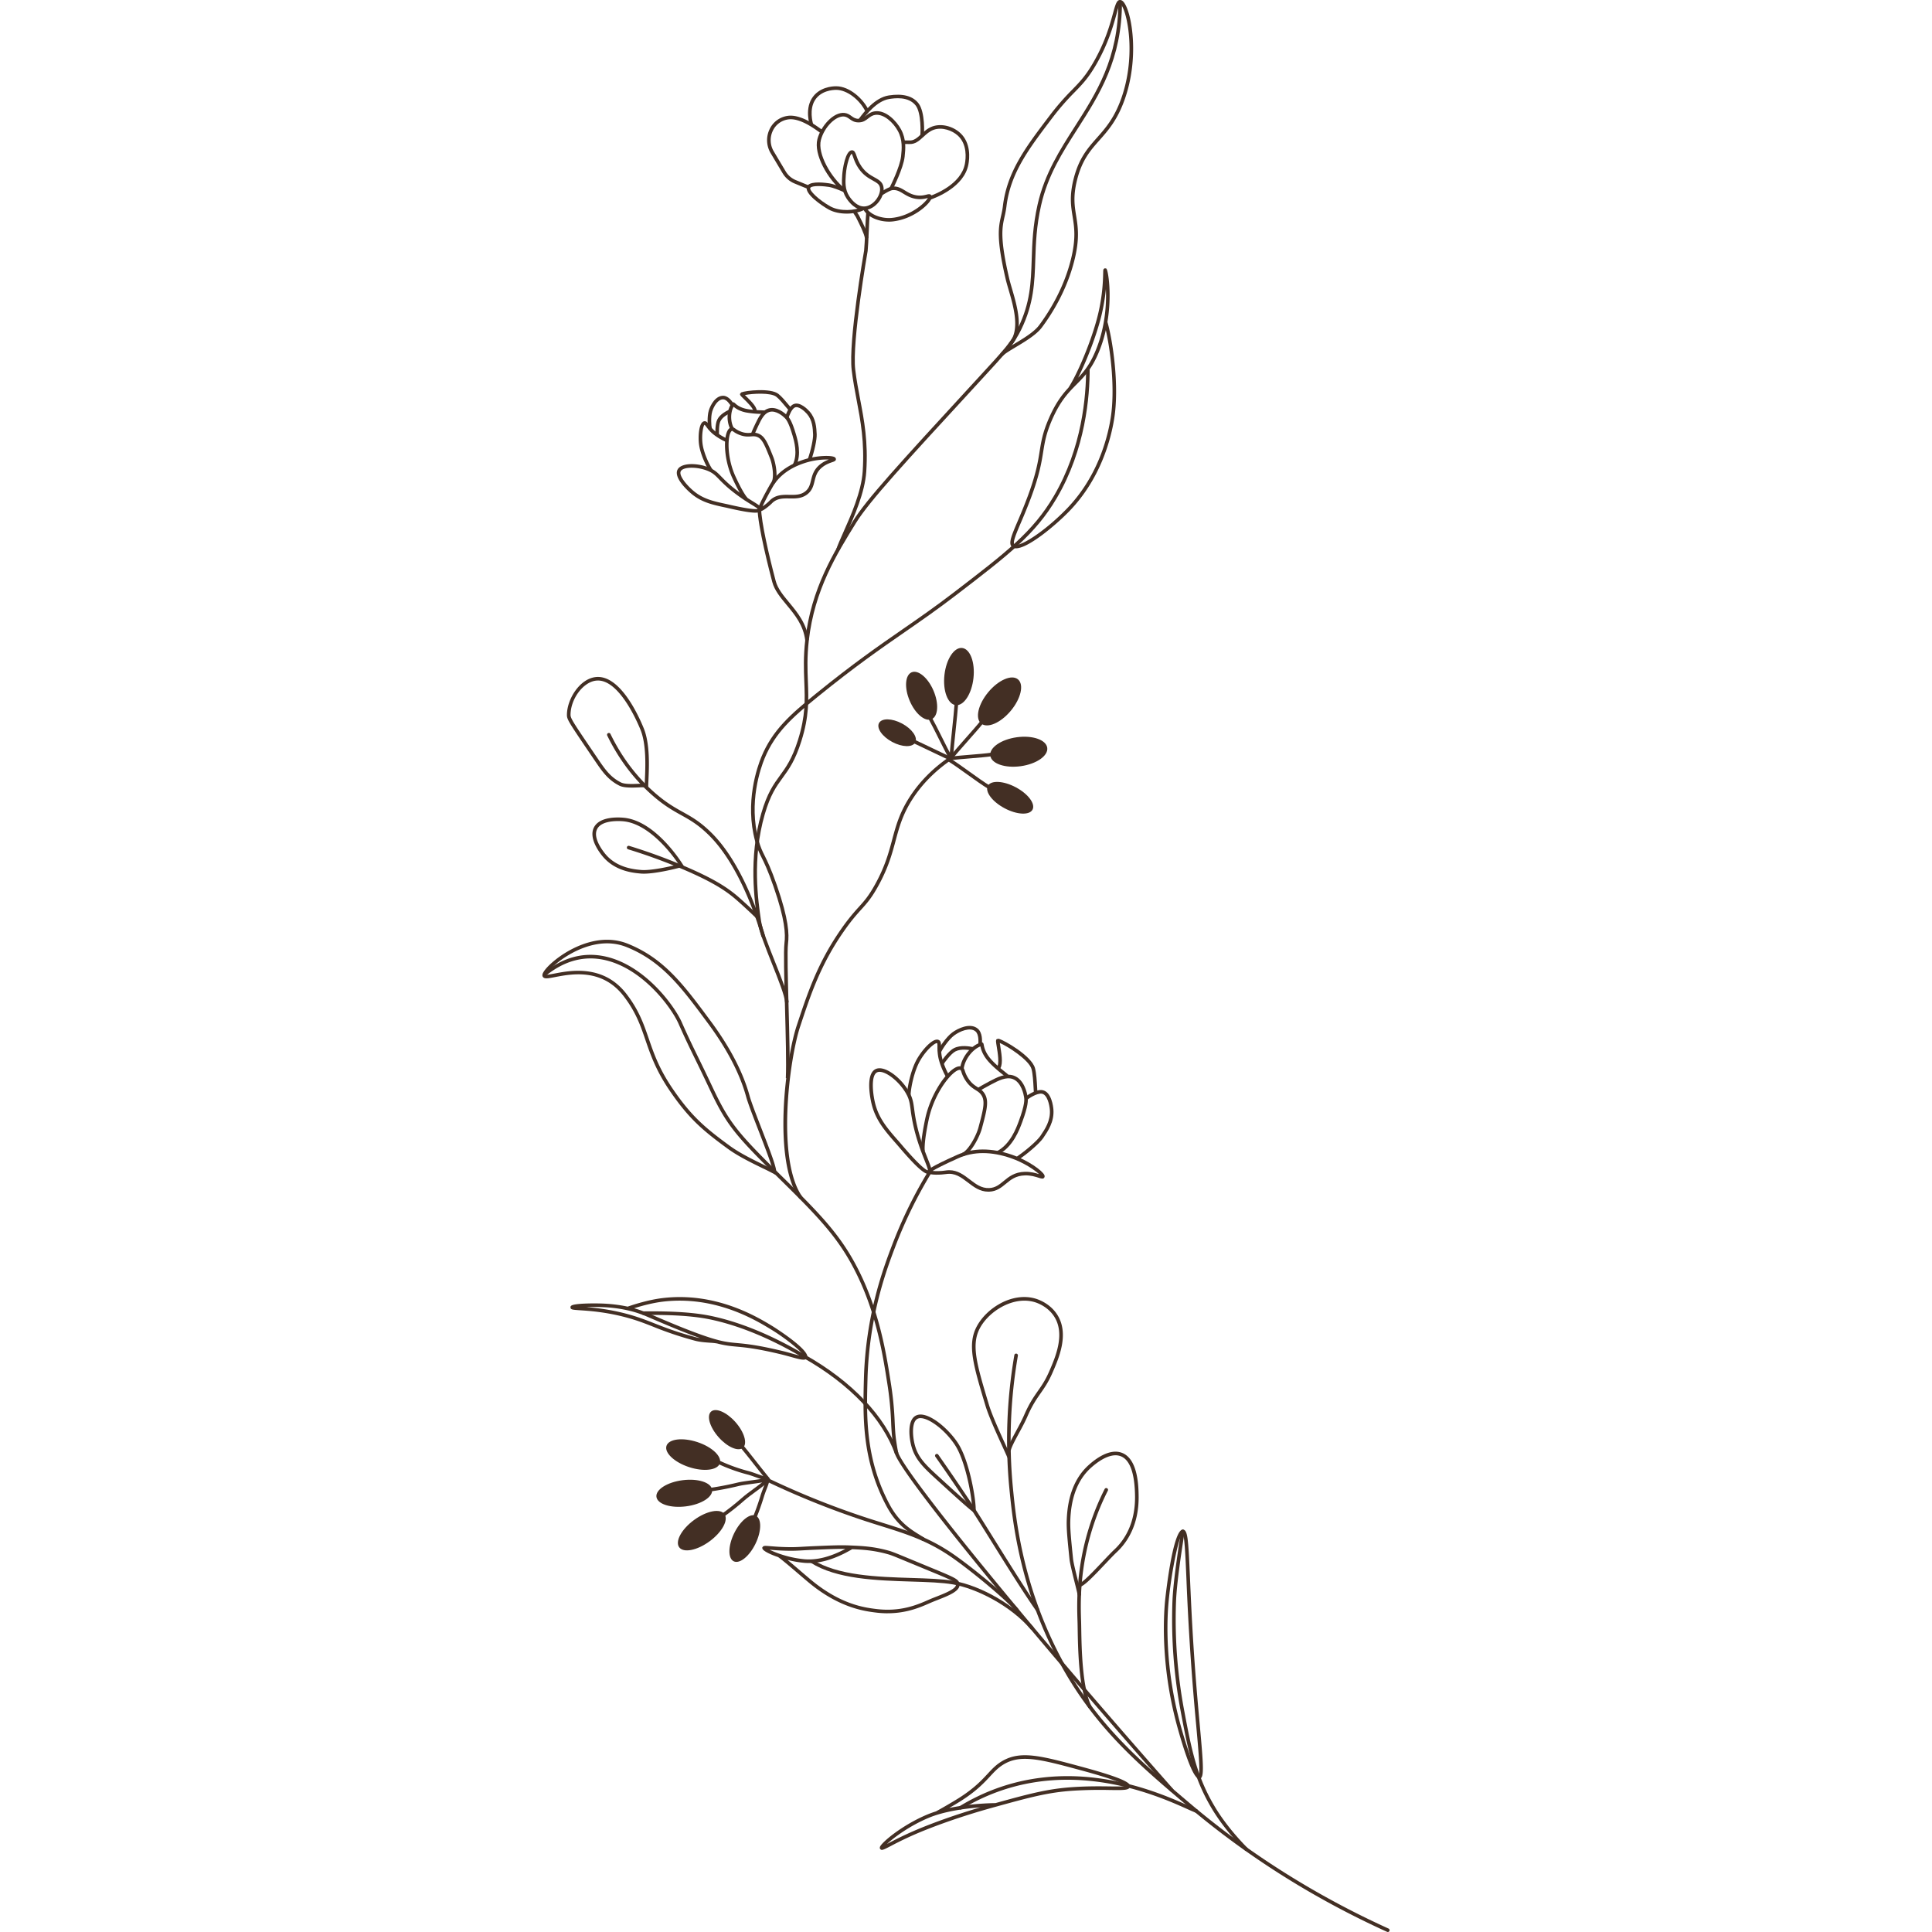 <svg preserveAspectRatio="xMidYMid meet" data-bbox="61.425 19.837 70.163 160.001" viewBox="61.425 19.837 70.163 160.001" height="200" width="200" xmlns="http://www.w3.org/2000/svg" data-type="color" role="presentation" aria-hidden="true" aria-label="">
    <g>
        <path fill="#432f24" d="M82.801 119.137a.15.15 0 0 1-.122-.064c-2.2-3.172-1.131-11.469-.19-14.311.878-2.654 1.708-5.161 3.65-7.95a17 17 0 0 1 1.476-1.85c.462-.512.827-.916 1.369-1.899.814-1.476 1.116-2.601 1.408-3.689.305-1.136.594-2.208 1.438-3.522.832-1.295 1.964-2.431 3.364-3.378a.15.15 0 0 1 .167.247c-1.366.924-2.47 2.032-3.28 3.292-.82 1.274-1.102 2.326-1.401 3.438-.297 1.105-.604 2.247-1.436 3.755-.558 1.012-.934 1.428-1.408 1.954-.381.422-.813.901-1.453 1.821-1.918 2.754-2.741 5.241-3.612 7.874-.899 2.717-1.959 11.004.152 14.048.047.068.03.16-.037.207a.15.15 0 0 1-.085.026Z" data-color="1"></path>
        <path fill="#432f24" d="M95.077 82.768c-.465-.217-1.042-.493-1.619-.768a243 243 0 0 0-1.616-.767l.126-.27c.465.217 1.042.493 1.619.768.576.275 1.151.55 1.616.767z" data-color="1"></path>
        <path fill="#432f24" d="M95.117 82.705c-.256-.461-.564-1.079-.863-1.677-.297-.595-.604-1.211-.857-1.666l.26-.145c.256.461.565 1.079.863 1.678.297.595.604 1.211.857 1.666z" data-color="1"></path>
        <path fill="#432f24" d="m95.421 82.685-.297-.022c.052-.686.14-1.533.226-2.352.085-.817.174-1.662.224-2.344l.297.022c-.051.686-.14 1.533-.226 2.353-.085.817-.174 1.662-.225 2.343Z" data-color="1"></path>
        <path fill="#432f24" d="m95.345 82.736-.232-.186c.381-.476.875-1.033 1.352-1.572.476-.537.968-1.093 1.345-1.564l.232.186c-.381.476-.876 1.035-1.354 1.575-.475.537-.966 1.091-1.343 1.561" data-color="1"></path>
        <path fill="#432f24" d="m95.19 82.807-.042-.295c.51-.072 1.142-.123 1.753-.173.606-.049 1.233-.1 1.734-.171l.042.295c-.51.072-1.142.123-1.752.173-.606.049-1.233.1-1.735.171" data-color="1"></path>
        <path fill="#432f24" d="M98.37 85.183c-.531-.323-1.141-.762-1.731-1.186-.586-.421-1.193-.857-1.714-1.175l.155-.254c.531.323 1.142.762 1.733 1.187.586.421 1.192.856 1.712 1.173z" data-color="1"></path>
        <path fill="#432f24" d="M102.015 86.888c-.255.48-1.29.429-2.312-.114s-1.644-1.372-1.389-1.853 1.29-.429 2.313.114 1.644 1.372 1.389 1.853Z" data-color="1"></path>
        <path fill="#432f24" d="M103.235 81.765c.092.661-.89 1.344-2.192 1.525s-2.433-.209-2.525-.871.89-1.344 2.192-1.525 2.433.209 2.525.871" data-color="1"></path>
        <path fill="#432f24" d="M100.812 76.101c.513.428.244 1.594-.599 2.602-.843 1.009-1.942 1.48-2.455 1.051-.513-.428-.244-1.593.599-2.603.843-1.009 1.942-1.48 2.455-1.051Z" data-color="1"></path>
        <path fill="#432f24" d="M96.187 73.5c.664.074 1.083 1.194.937 2.501s-.802 2.306-1.466 2.232-1.083-1.194-.937-2.501.803-2.306 1.466-2.232" data-color="1"></path>
        <path fill="#432f24" d="M92.002 75.516c.544-.232 1.357.449 1.814 1.52.458 1.072.387 2.13-.157 2.362-.545.232-1.357-.448-1.814-1.52s-.387-2.13.157-2.362" data-color="1"></path>
        <path fill="#432f24" d="M89.304 79.717c.225-.421 1.079-.403 1.908.041s1.318 1.144 1.092 1.565-1.079.403-1.908-.041c-.829-.443-1.318-1.144-1.093-1.565Z" data-color="1"></path>
        <path fill="#432f24" d="M100.648 65.246a.5.5 0 0 1-.334-.11c-.318-.287-.052-.913.479-2.16a45 45 0 0 0 .827-2.045c.685-1.849.846-2.848.987-3.729.13-.814.243-1.516.733-2.658.554-1.29 1.102-2.009 1.639-2.588.732-1.099 1.935-3.919 2.457-6.069.387-1.592.417-2.873.43-3.421.006-.281.007-.311.062-.362l.046-.043.141.005.046.069c.113.174.444 2.066.058 4.361.477 1.683.982 5.366.562 8.006-.274 1.72-1.124 5.007-3.74 7.695-1.146 1.177-3.393 3.05-4.394 3.05Zm4.55-13.09c-.519.561-1.05 1.258-1.585 2.503-.475 1.108-.585 1.794-.712 2.588-.143.895-.306 1.91-1.001 3.786a44 44 0 0 1-.833 2.059c-.383.9-.715 1.678-.554 1.822.347.312 2.446-1.005 4.315-2.925 2.559-2.629 3.392-5.849 3.66-7.535.369-2.316.013-5.451-.402-7.277a11 11 0 0 1-.524 1.696c-.594 1.486-1.23 2.128-1.903 2.807q-.224.223-.45.464zm2.894-8.389a16 16 0 0 1-.366 2.188c-.409 1.685-1.233 3.779-1.931 5.16.523-.551 1.021-1.179 1.491-2.353.752-1.881.861-3.75.806-4.996Z" data-color="1"></path>
        <path fill="#432f24" d="M115.821 167.16c-.498 0-1.234-2.243-1.769-4.149-1.4-4.986-1.205-9.092-1.057-10.625.006-.059.607-5.871 1.464-5.871h.012c.399.025.443.725.586 4.029.094 2.175.222 5.154.546 9.127.09 1.105.18 2.105.26 2.986.316 3.501.383 4.42-.01 4.5zm-1.374-20.333c-.332.296-.914 3.094-1.155 5.587-.147 1.517-.339 5.579 1.047 10.517.548 1.95 1.176 3.638 1.446 3.904.125-.357-.035-2.124-.218-4.152a224 224 0 0 1-.807-12.127c-.087-2.007-.15-3.478-.313-3.729" data-color="1"></path>
        <path fill="#432f24" d="M119.712 173.128a.15.15 0 0 1-.106-.044c-1.1-1.121-2.031-2.291-2.694-3.384-1.584-2.616-2.019-4.918-2.62-8.105a41 41 0 0 1-.691-9.094c.059-1.592.436-4.043.638-5.36l.076-.499a.146.146 0 0 1 .169-.125.15.15 0 0 1 .125.169l-.076.499c-.201 1.311-.576 3.752-.635 5.327a40.7 40.7 0 0 0 .686 9.028c.595 3.156 1.026 5.437 2.582 8.007.65 1.073 1.567 2.225 2.651 3.329a.15.15 0 0 1-.002.21.15.15 0 0 1-.104.043Z" data-color="1"></path>
        <path fill="#432f24" d="M89.538 173.037c-.064 0-.105-.029-.141-.086l-.036-.058.02-.102c.106-.34 1.769-1.771 3.882-2.666a8 8 0 0 1 .772-.28q.016-.016.036-.027c.274-.14 1.349-.763 1.813-1.056 1.28-.808 1.903-1.478 2.403-2.016.4-.431.746-.804 1.295-1.108 1.512-.838 3.217-.375 6.614.546 3.996 1.084 3.926 1.424 3.885 1.627-.059.289-.494.283-1.66.268a36 36 0 0 0-3.084.06c-2.02.137-3.5.534-6.326 1.315l-.015.004-.257.071c-3 .83-5.168 1.678-6.194 2.109a29 29 0 0 0-2.237 1.064c-.431.224-.643.335-.769.335Zm8.16-3.521c-1.19.087-2.966.31-4.319.883-1.57.665-2.853 1.626-3.414 2.146l.205-.106a29 29 0 0 1 2.258-1.074c.919-.387 2.75-1.106 5.27-1.848Zm3.696-4.017c-.632 0-1.167.121-1.669.4-.507.281-.823.62-1.221 1.05-.512.551-1.149 1.237-2.462 2.065-.22.139-.576.351-.921.552 1.746-.368 3.496-.4 3.82-.402 2.839-.785 4.327-1.183 6.374-1.322 1.259-.085 2.328-.071 3.109-.061.592.008 1.154.016 1.334-.04-.135-.131-.767-.491-3.641-1.27-2.135-.579-3.586-.972-4.723-.972" data-color="1"></path>
        <path fill="#432f24" d="M115.584 169.969a.14.14 0 0 1-.053-.01 17 17 0 0 1-.692-.3c-2.657-1.193-10.746-4.823-18.715.019a.15.15 0 0 1-.205-.05.15.15 0 0 1 .05-.204c8.104-4.922 16.298-1.245 18.992-.036.288.129.516.232.677.294a.15.15 0 0 1 .086.192.15.15 0 0 1-.139.095Z" data-color="1"></path>
        <path fill="#432f24" d="M83.043 132.442c-.22 0-.552-.092-1.023-.224-.26-.072-.551-.153-.859-.227-2.009-.48-2.911-.563-3.636-.629-.518-.048-.952-.088-1.631-.264h-.002a5 5 0 0 0-.583-.061c-.384-.028-.862-.062-1.261-.17a29 29 0 0 1-3.449-1.157c-.746-.294-1.391-.547-2.326-.793-1.643-.432-3.007-.521-3.739-.569-.621-.041-.788-.051-.781-.25l.002-.062.057-.062c.233-.213 2.035-.212 2.748-.175.676.035 1.33.12 1.924.249.415-.145 1.668-.558 2.859-.704 4.442-.543 7.879 1.552 9.173 2.341.032.019 3.151 1.972 2.829 2.609-.053.105-.15.148-.301.148Zm-7.074-1.632c.65.169 1.06.207 1.583.255.735.068 1.649.152 3.678.636.311.074.606.156.87.23.37.103.827.23.969.212-.086-.302-1.357-1.382-2.709-2.205-1.27-.774-4.644-2.829-8.983-2.3-.873.107-1.784.362-2.355.543l.053.015c.596.174 1.029.36 1.215.44 1.388.597 3.47 1.493 5.035 1.986.236.074.443.134.631.183h.002l.012.003Zm-10.899-2.723c.788.062 1.94.19 3.279.542.952.25 1.635.519 2.359.804.849.334 1.811.713 3.418 1.146q.17.044.355.074c-1.447-.511-3.125-1.234-4.297-1.738-.191-.082-.612-.264-1.191-.433a11 11 0 0 0-2.448-.387 17 17 0 0 0-1.474-.009Z" data-color="1"></path>
        <path fill="#432f24" d="M83.211 132.375a.16.16 0 0 1-.077-.021c-2.713-1.63-5.429-2.755-7.853-3.254-1.883-.387-4.238-.371-5.5-.362h-.001a.15.15 0 0 1-.001-.298c1.276-.008 3.649-.025 5.562.368 2.457.505 5.205 1.643 7.947 3.29a.15.15 0 0 1 .051.204.15.15 0 0 1-.128.072Z" data-color="1"></path>
        <path fill="#432f24" d="M81.524 102.863c-.03-.559-.566-1.902-1.083-3.2-.532-1.335-1.083-2.715-1.197-3.492-.25-1.701-.77-5.24.308-8.973.488-1.69 1.023-2.422 1.539-3.13.494-.676 1.004-1.376 1.5-2.949.633-2.007.582-3.309.524-4.816-.039-1.016-.08-2.067.078-3.46.481-4.253 2.335-7.244 3.97-9.883 1.072-1.729 3.729-4.64 9.637-11.06l.585-.635c2.374-2.578 2.868-3.114 3.441-4.291 1.003-2.063 1.058-3.722 1.121-5.642.045-1.376.092-2.799.488-4.553.574-2.547 1.851-4.541 3.085-6.469 1.773-2.77 3.607-5.635 3.607-10.322h.297c0 4.775-1.858 7.677-3.654 10.483-1.277 1.995-2.482 3.878-3.045 6.375-.389 1.726-.435 3.134-.48 4.497-.062 1.874-.12 3.643-1.151 5.763-.592 1.217-1.091 1.759-3.49 4.363l-.584.635c-5.482 5.956-8.501 9.237-9.603 11.015-1.619 2.613-3.454 5.574-3.928 9.761-.155 1.37-.115 2.409-.076 3.414.057 1.471.111 2.86-.538 4.917-.51 1.619-1.035 2.338-1.543 3.035-.525.719-1.02 1.398-1.494 3.037-1.061 3.671-.547 7.168-.3 8.848.109.742.653 2.106 1.179 3.425.551 1.382 1.071 2.687 1.104 3.295l-.297.016Z" data-color="1"></path>
        <path fill="#432f24" d="m81.882 109.135-.297-.013c.055-1.224-.009-3.627-.071-5.952-.063-2.351-.121-4.571-.043-5.216.093-.764.058-1.919-.904-4.692-.475-1.368-.766-1.954-1-2.424-.205-.413-.353-.711-.523-1.332-.874-3.211.171-6.155.513-6.982.909-2.202 2.372-3.498 4.499-5.223 3.105-2.518 5.188-3.96 7.203-5.354 1.378-.954 2.68-1.855 4.243-3.053 4.346-3.332 6.526-5.004 8.266-7.957 2.356-4 2.692-8.331 2.683-10.557h.297c.009 2.255-.332 6.647-2.724 10.708-1.768 3.003-3.964 4.686-8.338 8.04-1.572 1.204-2.876 2.107-4.257 3.063-2.01 1.391-4.089 2.83-7.185 5.341-2.092 1.697-3.529 2.969-4.412 5.105-.332.804-1.35 3.671-.5 6.79.162.593.304.88.502 1.277.225.453.533 1.073 1.015 2.46.982 2.831 1.015 4.028.918 4.826-.076.623-.017 2.833.045 5.173.062 2.329.126 4.738.071 5.973Z" data-color="1"></path>
        <path fill="#432f24" d="M83.193 72.878c-.155-1.269-.867-2.127-1.556-2.956-.51-.614-.991-1.195-1.174-1.884-.204-.767-1.22-4.667-1.22-6.114h.297c0 1.093.652 3.935 1.21 6.037.166.626.627 1.182 1.116 1.77.682.823 1.456 1.755 1.622 3.11l-.295.036Z" data-color="1"></path>
        <path fill="#432f24" d="M79.699 97.483a.15.15 0 0 1-.144-.111c-.014-.055-1.448-5.49-4.319-8.34-.91-.904-1.597-1.286-2.326-1.691-.695-.387-1.414-.787-2.401-1.654-1.523-1.338-2.771-2.997-3.712-4.931a.149.149 0 1 1 .268-.13c.923 1.898 2.149 3.526 3.641 4.837.963.846 1.668 1.239 2.35 1.618.746.415 1.451.808 2.39 1.74 2.928 2.907 4.383 8.421 4.398 8.476a.15.15 0 0 1-.145.186" data-color="1"></path>
        <path fill="#432f24" d="M113.474 168.228c-12.329-13.966-22.597-26.573-22.888-28.104-.117-.616-.185-1.153-.186-1.158a19 19 0 0 1-.094-1.333 27 27 0 0 0-.328-3.286c-.359-2.292-.9-5.756-2.619-9.171-1.445-2.873-3.114-4.578-6.452-7.859-3.658-3.596-4.296-4.424-5.688-7.387-.499-1.062-.863-1.806-1.181-2.456-.453-.926-.811-1.657-1.334-2.845-.589-1.339-2.925-4.524-6.028-5.266-1.748-.418-3.431.025-5.005 1.315l-.189-.23c1.65-1.352 3.42-1.815 5.262-1.374 3.21.767 5.623 4.054 6.231 5.435.52 1.182.877 1.911 1.328 2.834.318.651.682 1.395 1.183 2.46 1.373 2.92 2.004 3.739 5.628 7.301 3.362 3.305 5.043 5.022 6.509 7.938 1.739 3.456 2.285 6.948 2.647 9.258a27 27 0 0 1 .331 3.318c.02.434.039.843.093 1.31 0 .004.067.533.182 1.139.247 1.302 9.476 12.849 22.819 27.963l-.223.197Z" data-color="1"></path>
        <path fill="#432f24" d="m92.92 147.452-.325-.202c-.874-.536-1.864-1.144-2.703-2.731-2.02-3.823-1.924-7.372-1.84-10.503.143-5.322 1.626-9.215 2.339-11.086a37.3 37.3 0 0 1 3.05-6.202l.254.156a37 37 0 0 0-3.026 6.152c-.706 1.856-2.177 5.717-2.319 10.989-.084 3.095-.179 6.602 1.805 10.356.801 1.516 1.754 2.1 2.595 2.616q.168.102.33.205l-.16.251Z" data-color="1"></path>
        <path fill="#432f24" d="M90.632 140.276c-1.062-2.978-3.759-5.812-7.595-7.979l.147-.259c3.897 2.203 6.642 5.093 7.728 8.139l-.28.1Z" data-color="1"></path>
        <path fill="#432f24" d="M131.439 179.837a.2.2 0 0 1-.062-.013c-6.009-2.726-11.54-6.208-16.439-10.35-4.212-3.561-7.849-6.637-10.768-12.093-3.277-6.125-3.831-11.806-4.068-14.232a41.6 41.6 0 0 1 .407-11.077.149.149 0 1 1 .293.05 41.3 41.3 0 0 0-.404 10.998c.235 2.408.785 8.048 4.033 14.12 2.893 5.407 6.51 8.465 10.699 12.007 4.878 4.124 10.385 7.592 16.37 10.307.074.034.108.122.074.197a.15.15 0 0 1-.135.087Z" data-color="1"></path>
        <path fill="#432f24" d="m78.878 146.193-.272-.121c.341-.769.637-1.566.881-2.371.053-.177.134-.392.215-.609.104-.277.211-.563.261-.77l.289.069a7 7 0 0 1-.272.805c-.079.211-.157.419-.209.591a21 21 0 0 1-.893 2.406" data-color="1"></path>
        <path fill="#432f24" d="m76.401 145.486-.171-.243c.59-.417 1.164-.871 1.705-1.348.284-.25.625-.501.955-.743.456-.335.887-.651 1.154-.95l.222.198c-.288.322-.731.648-1.2.992-.324.238-.66.485-.934.726-.549.485-1.131.945-1.73 1.368Z" data-color="1"></path>
        <path fill="#432f24" d="m75.201 143.374-.04-.295a24 24 0 0 0 2.421-.458c.28-.068.699-.125 1.143-.185.523-.07 1.063-.143 1.342-.234l.092.283c-.304.099-.858.174-1.394.246-.436.058-.848.114-1.113.179a24 24 0 0 1-2.452.464Z" data-color="1"></path>
        <path fill="#432f24" d="M80.041 142.477c-.208-.036-.57-.165-.919-.291-.264-.094-.513-.184-.67-.224a14.2 14.2 0 0 1-2.734-1.012l.131-.267c.858.422 1.759.756 2.676.991.17.044.425.135.696.232.322.115.688.246.87.278z" data-color="1"></path>
        <path fill="#432f24" d="M80.053 142.491c-.319-.382-.725-.897-1.118-1.395a63 63 0 0 0-1.113-1.388l.228-.191c.319.382.725.897 1.118 1.395.391.496.796 1.01 1.113 1.388z" data-color="1"></path>
        <path fill="#432f24" d="M71.702 139.575c.188-.573 1.329-.713 2.549-.313s2.057 1.189 1.869 1.762-1.329.713-2.549.313-2.057-1.189-1.869-1.762" data-color="1"></path>
        <path fill="#432f24" d="M75.395 136.739c.388-.343 1.294.05 2.024.877.729.827 1.006 1.774.618 2.117s-1.294-.05-2.024-.877-1.006-1.774-.618-2.117" data-color="1"></path>
        <path fill="#432f24" d="M70.869 143.799c-.076-.598.894-1.215 2.168-1.377 1.273-.163 2.368.191 2.444.789s-.894 1.215-2.168 1.377-2.368-.191-2.444-.789" data-color="1"></path>
        <path fill="#432f24" d="M72.754 147.976c-.357-.486.192-1.496 1.227-2.256s2.163-.982 2.52-.496-.193 1.496-1.227 2.256-2.163.982-2.52.496" data-color="1"></path>
        <path fill="#432f24" d="M77.271 149.138c-.489-.238-.475-1.274.031-2.315s1.312-1.692 1.802-1.455c.489.238.475 1.274-.031 2.315s-1.313 1.692-1.802 1.455" data-color="1"></path>
        <path fill="#432f24" d="M100.647 153.315c-.725-.911-3.655-3.345-5.314-4.496-1.997-1.387-3.787-1.947-5.86-2.597q-.598-.186-1.24-.393a69 69 0 0 1-8.612-3.481l.13-.268a68 68 0 0 0 8.574 3.466c.427.139.838.267 1.237.392 2.096.656 3.906 1.223 5.94 2.636 1.674 1.162 4.639 3.627 5.377 4.555l-.233.185Z" data-color="1"></path>
        <path fill="#432f24" d="M90.019 153.444q-.462.001-.976-.061c-.891-.11-2.979-.366-5.473-2.411-.277-.228-.62-.521-.973-.823-.623-.533-1.266-1.084-1.648-1.357-.734-.249-1.285-.538-1.308-.725l-.009-.07.055-.07c.082-.086.198-.076.63-.04.329.027.826.069 1.494.078.467.007.705-.007 1.135-.031.251-.014.565-.032 1.026-.052 1.432-.06 2.151-.091 2.919-.057l.156.007h.013c.953.042 1.804.093 2.944.398.383.103.53.163 1.935.746l1.527.631c2.089.862 2.411.994 2.496 1.352.147.614-.837 1-1.789 1.374a19 19 0 0 0-.64.26c-.792.349-1.924.849-3.513.849Zm-8.294-4.422c.326.268.7.588 1.066.902.351.301.692.592.968.819 2.427 1.99 4.381 2.23 5.32 2.346 2.034.25 3.417-.361 4.333-.764.199-.088.422-.176.651-.265.715-.281 1.695-.666 1.608-1.028-.05-.209-.576-.427-2.32-1.146l-1.527-.631c-1.418-.588-1.534-.636-1.898-.733-1.094-.293-1.922-.345-2.843-.387-1.465.856-2.76 1.228-3.951 1.132a8.6 8.6 0 0 1-1.408-.245Zm-1.491-.843a8.8 8.8 0 0 0 2.922.791c1.018.079 2.117-.201 3.354-.857-.638-.013-1.333.018-2.524.068-.459.019-.773.037-1.022.051-.437.025-.677.038-1.156.032a20 20 0 0 1-1.515-.079l-.059-.005Z" data-color="1"></path>
        <path fill="#432f24" d="M101.883 154.793c-1.719-2.018-4.55-3.41-6.46-3.742-.902-.157-2.122-.195-3.413-.235-2.913-.09-6.214-.194-8.376-1.565l.159-.251c2.094 1.327 5.352 1.429 8.226 1.519 1.302.041 2.532.079 3.455.24 2.288.398 5.078 2.014 6.636 3.842l-.227.193Z" data-color="1"></path>
        <path fill="#432f24" d="M98.355 118.527c-.702 0-1.213-.392-1.708-.771-.545-.417-1.06-.811-1.808-.686-.336.056-1.375.111-1.51-.097l-.037-.058.017-.09c.03-.1.085-.285 2.466-1.349 1.313-.587 2.837-.591 4.526-.013 1.35.461 2.549 1.332 2.698 1.694.035.084.02.146.001.183-.08.162-.258.105-.484.033-.255-.082-.646-.208-1.124-.195-.759.018-1.177.362-1.581.696-.373.308-.759.626-1.377.652zm-3.234-1.778c.7 0 1.211.391 1.707.771.493.378.958.735 1.594.708.518-.021.834-.282 1.2-.583.422-.349.901-.744 1.763-.764.51-.01.913.11 1.174.194-.361-.337-1.265-.958-2.355-1.33-1.617-.553-3.067-.551-4.309.003-1.206.539-1.871.883-2.153 1.061.253.023.685.028 1.047-.032q.173-.028.331-.028Z" data-color="1"></path>
        <path fill="#432f24" d="M93.385 117.062c-.325 0-.961-.506-2.495-2.311l-.121-.141c-.978-1.109-1.751-1.985-2.084-3.358-.06-.246-.557-2.412.312-2.866.724-.379 2.077.65 2.756 1.788.335.561.386.947.464 1.531.052.389.117.874.289 1.574.265 1.075.595 1.909.835 2.518.288.728.42 1.06.199 1.217a.26.26 0 0 1-.155.049Zm-4.034-8.46a.46.46 0 0 0-.216.048c-.501.261-.364 1.692-.161 2.532.316 1.302 1.067 2.153 2.018 3.231l.124.145c1.628 1.917 2.106 2.183 2.237 2.206 0-.129-.147-.499-.289-.858-.244-.617-.578-1.461-.848-2.556a14 14 0 0 1-.295-1.606c-.076-.566-.121-.909-.425-1.417-.564-.945-1.568-1.724-2.146-1.724Z" data-color="1"></path>
        <path fill="#432f24" d="m96.316 115.584-.121-.271c.516-.232 1.161-1.419 1.344-2.107.374-1.401.561-2.103.284-2.601-.135-.244-.304-.351-.518-.487-.253-.16-.568-.36-.876-.848a2.7 2.7 0 0 1-.299-.644c-.047-.142-.059-.165-.091-.177-.066-.023-.173.003-.3.075-.681.382-1.9 2.036-2.321 4.027-.253 1.195-.372 2.136-.327 2.581l-.296.03c-.066-.649.18-1.953.332-2.672.408-1.928 1.604-3.741 2.466-4.225q.315-.176.545-.096c.175.062.221.202.275.364.045.136.107.323.268.578.272.432.532.596.783.756.23.146.448.284.62.594.334.603.137 1.344-.257 2.82-.172.646-.842 2.004-1.511 2.304Z" data-color="1"></path>
        <path fill="#432f24" d="m91.919 110.523-.298-.005c.01-.566.291-2.04.812-2.961.454-.802 1.367-1.827 1.824-1.589.181.094.182.301.182.562 0 .194.001.436.054.745.097.568.426 1.297.618 1.61l-.254.155c-.209-.343-.551-1.102-.657-1.715a4.5 4.5 0 0 1-.058-.794c0-.121 0-.271-.024-.301-.134-.066-.876.503-1.425 1.473-.497.878-.764 2.281-.774 2.82" data-color="1"></path>
        <path fill="#432f24" d="m99.213 115.433-.138-.264c1.095-.571 1.59-1.911 1.801-2.482.527-1.425.469-1.797.437-1.997-.032-.203-.227-1.228-.934-1.49-.552-.205-1.189.132-1.806.458-.495.262-.842.461-.952.547l-.183-.235c.161-.125.63-.381.995-.575.644-.339 1.373-.724 2.049-.473.84.312 1.073 1.397 1.124 1.723.049.314.06.763-.442 2.122-.232.629-.754 2.043-1.952 2.668Z" data-color="1"></path>
        <path fill="#432f24" d="m100.821 115.912-.166-.247c.801-.537 1.742-1.36 2.013-1.76.38-.56.853-1.257.782-2.158-.034-.425-.214-1.252-.657-1.334-.409-.073-1.132.428-1.206.502l-.23-.187c.055-.073.905-.717 1.491-.607.746.14.879 1.36.898 1.603.079 1.004-.448 1.781-.832 2.348-.294.433-1.253 1.276-2.094 1.84Z" data-color="1"></path>
        <path fill="#432f24" d="M99.813 109.057a4 4 0 0 0-.281-.237c-.307-.246-.771-.618-1.157-1.049-.498-.556-.628-1.034-.676-1.273-.662.255-1.312 1.118-1.385 1.874l-.296-.029c.089-.934.924-1.972 1.75-2.179l.062-.016.058.036c.062.04.073.099.087.181.032.176.116.643.62 1.208.369.412.821.775 1.121 1.015.331.265.4.32.368.441l-.288-.076.144.038-.129.066Z" data-color="1"></path>
        <path fill="#432f24" d="m94.637 107.994-.251-.16c.006-.009.603-.924 1.109-1.187.57-.295 1.327-.147 1.576-.098l.042.008-.054.293-.046-.009c-.223-.044-.904-.178-1.381.07-.376.195-.888.915-.995 1.082Z" data-color="1"></path>
        <path fill="#432f24" d="m94.442 106.99-.278-.105c.1-.269.675-1.154 1.204-1.545.454-.336 1.48-.834 2.106-.321.41.336.367 1.033.351 1.296l-.003.041-.297-.015.003-.045c.012-.2.05-.807-.243-1.047-.449-.369-1.288-.004-1.741.33-.478.352-1.013 1.172-1.102 1.41Z" data-color="1"></path>
        <path fill="#432f24" d="m102.128 110.359-.023-.393c-.033-.592-.066-1.203-.173-1.595-.198-.731-1.933-1.862-2.628-2.16.011.079.027.174.042.264.143.869.244 1.672-.103 1.955l-.188-.231c.242-.197.077-1.196-.002-1.676-.073-.442-.09-.547-.004-.627l.147-.038c.497.123 2.754 1.439 3.023 2.435.114.422.149 1.05.183 1.657l.022.391-.297.019Z" data-color="1"></path>
        <path fill="#432f24" d="M79.449 62.184a.1.1 0 0 1-.047-.007l-.064-.024-.036-.078c-.032-.087-.086-.234.927-2.037.559-.995 1.525-1.718 2.872-2.149 1.078-.345 2.257-.354 2.527-.193a.2.2 0 0 1 .102.137c.03.167-.135.223-.311.283-.198.068-.497.17-.793.401-.463.361-.559.751-.662 1.165-.092.375-.188.762-.575 1.075-.464.375-.993.367-1.511.36-.533-.009-1.037-.015-1.442.406-.122.127-.729.663-.987.663Zm5.502-4.292c-.437 0-1.09.065-1.76.28-1.273.407-2.183 1.083-2.704 2.011-.454.808-.708 1.315-.824 1.587.166-.11.389-.279.557-.455.494-.515 1.088-.507 1.661-.497.483.007.94.014 1.32-.294.309-.25.385-.559.473-.916.104-.424.223-.904.767-1.328.25-.195.504-.309.701-.384a4 4 0 0 0-.192-.005Z" data-color="1"></path>
        <path fill="#432f24" d="M79.07 62.295c-.4 0-1.085-.107-2.249-.376l-.143-.033c-1.144-.242-2.047-.433-2.908-1.15-.155-.129-1.504-1.279-1.157-1.996.288-.595 1.646-.585 2.622-.179.481.2.697.421 1.023.756.215.221.483.496.919.856.671.554 1.269.925 1.706 1.196.539.334.785.487.711.713-.042.129-.173.212-.525.212Zm-5.285-3.723c-.447 0-.808.1-.903.298-.176.364.525 1.177 1.079 1.637.805.669 1.676.854 2.779 1.087l.148.034c1.71.395 2.228.393 2.384.359-.093-.085-.322-.227-.544-.365a15 15 0 0 1-1.739-1.219 11 11 0 0 1-.943-.878c-.311-.32-.499-.513-.924-.689a3.6 3.6 0 0 0-1.337-.264" data-color="1"></path>
        <path fill="#432f24" d="M78.201 61.275c-.349-.382-.808-1.325-1.051-1.853-.652-1.418-.746-3.138-.426-3.855q.122-.272.319-.334c.154-.048.26.027.372.105.091.064.216.152.435.236.368.142.606.125.836.108.209-.015.424-.032.685.087.506.23.731.795 1.179 1.921.202.507.415 1.672.124 2.192l-.26-.145c.213-.381.064-1.421-.141-1.936-.419-1.053-.629-1.581-1.026-1.761-.193-.087-.347-.076-.541-.061-.238.018-.535.04-.966-.127a2 2 0 0 1-.498-.27c-.039-.027-.091-.064-.107-.066-.049.015-.099.079-.141.172-.249.556-.241 2.162.424 3.609.401.872.765 1.519 1 1.777l-.22.2Z" data-color="1"></path>
        <path fill="#432f24" d="M75.276 58.888c-.261-.365-.78-1.435-.883-2.268-.076-.605-.025-1.822.433-1.896.179-.026.28.109.409.282.09.122.204.273.381.441.325.31.871.614 1.137.722l-.112.276c-.296-.12-.873-.442-1.23-.782-.195-.186-.321-.355-.414-.479a1 1 0 0 0-.143-.169c-.097.06-.264.779-.166 1.568.098.782.585 1.788.83 2.131z" data-color="1"></path>
        <path fill="#432f24" d="m82.437 58.424-.268-.13c.419-.865.105-1.935-.029-2.392-.334-1.141-.542-1.344-.653-1.454-.113-.111-.704-.659-1.26-.495-.432.126-.673.632-.907 1.121-.186.387-.314.681-.343.787l-.286-.08c.047-.169.246-.596.361-.836.25-.523.532-1.116 1.092-1.279.692-.203 1.362.384 1.551.569.182.178.402.459.725 1.562.15.511.486 1.657.018 2.626Z" data-color="1"></path>
        <path fill="#432f24" d="m83.679 57.969-.28-.099c.28-.787.459-1.71.444-2.046-.023-.528-.051-1.184-.511-1.711-.215-.247-.704-.674-1.004-.528-.267.13-.491.748-.509.86l-.296-.015c0-.105.258-.908.675-1.112.559-.271 1.23.452 1.359.599.529.606.561 1.351.585 1.894.018.424-.189 1.392-.462 2.158Z" data-color="1"></path>
        <path fill="#432f24" d="M77.032 55.447c-.395-.654-.355-1.699.085-2.236l.041-.05.067-.006c.071-.004.114.035.164.082.101.095.369.346.944.464.424.087.878.103 1.179.114.343.013.425.015.469.127l-.276.11.138-.055-.058.133a3 3 0 0 0-.283-.017 7.6 7.6 0 0 1-1.228-.12c-.548-.112-.856-.335-1.012-.47-.274.468-.272 1.278.024 1.77z" data-color="1"></path>
        <path fill="#432f24" d="M75.757 55.878c0-.008-.054-.876.147-1.287.226-.464.781-.729.964-.816l.162.252-.034.016c-.16.076-.644.308-.825.678-.143.294-.128.981-.117 1.135z" data-color="1"></path>
        <path fill="#432f24" d="M75.172 55.388c-.065-.226-.12-1.05.035-1.56.142-.466.557-1.236 1.212-1.215.434.021.74.492.855.669l-.23.191c-.103-.158-.358-.55-.639-.564-.452-.012-.787.59-.914 1.004-.136.446-.083 1.222-.034 1.39l-.286.083Z" data-color="1"></path>
        <path fill="#432f24" d="m79.168 53.977-.288-.073c.056-.22-.53-.786-.78-1.028-.264-.255-.327-.316-.306-.424l.094-.116c.375-.157 2.44-.386 3.087.123.273.215.59.596.897.965l.199.237-.227.192-.2-.239c-.297-.357-.605-.726-.853-.922-.448-.353-1.981-.269-2.593-.138l.109.107c.506.488.952.956.862 1.314Z" data-color="1"></path>
        <path fill="#432f24" d="M68.823 85.061c-.382 0-.774-.031-1.03-.161-.948-.48-1.425-1.183-2.029-2.072l-.081-.118c-2.192-3.229-2.234-3.29-2.225-3.717.027-1.294 1.064-2.921 2.358-3.081 2.018-.251 3.574 3.185 4.004 4.243.523 1.289.438 3.174.387 4.3-.011.237-.02.438-.021.593l-.297-.003q.001-.097.005-.217l-.029.214c-.09-.012-.274-.004-.487.005-.171.007-.362.015-.556.015Zm-2.799-8.865a2 2 0 0 0-.171.01c-1.051.129-2.07 1.486-2.097 2.792-.007.332.116.513 2.174 3.544l.079.116c.604.89 1.04 1.531 1.919 1.976.317.161.965.134 1.439.114.231-.01.414-.017.531-.003l.013-.305c.05-1.102.133-2.946-.365-4.175-.283-.696-1.745-4.07-3.521-4.07Z" data-color="1"></path>
        <path fill="#432f24" d="M79.201 95.895a.15.15 0 0 1-.106-.044c-.254-.258-1.383-1.316-1.861-1.703-.735-.597-1.762-1.296-4.268-2.359a46 46 0 0 0-4.441-1.615.149.149 0 0 1 .087-.285 46 46 0 0 1 4.47 1.626c2.54 1.077 3.587 1.791 4.339 2.401.484.393 1.629 1.464 1.886 1.725a.15.15 0 0 1-.002.21.15.15 0 0 1-.104.043Z" data-color="1"></path>
        <path fill="#432f24" d="M88.055 37.233c-.709 0-1.213-.606-1.454-.974-.434-.663-.387-1.346-.345-1.949.03-.429.252-2.028.802-2.028h.002c.218.001.289.208.38.469.079.227.186.537.42.873.35.505.736.718 1.076.906.339.187.633.349.725.738.088.37-.045.851-.349 1.257-.321.428-.757.685-1.195.707l-.007-.149.007.149zm-1.014-4.658c-.133.037-.427.852-.489 1.755-.04.584-.082 1.187.297 1.766.213.326.667.866 1.252.839.344-.017.708-.237.972-.588.252-.336.366-.723.298-1.009-.06-.249-.24-.359-.58-.546-.35-.194-.787-.434-1.177-.997-.257-.37-.371-.703-.456-.946-.039-.111-.087-.25-.117-.274" data-color="1"></path>
        <path fill="#432f24" d="M90.125 38.191c-.809 0-1.766-.337-2.147-1.036l.261-.142c.35.641 1.353.947 2.123.87 1.59-.156 2.782-1.271 2.986-1.649l-.046.011c-.202.05-.54.134-.995.051-.427-.078-.725-.259-.989-.419-.296-.18-.529-.322-.877-.297-.213.015-.657.294-.824.399l-.064.04-.155-.254.06-.038c.333-.209.708-.426.962-.444.443-.032.737.15 1.051.34.253.154.515.312.888.381.393.072.68 0 .87-.047.158-.04.337-.084.42.076q.07.133-.044.343c-.288.531-1.565 1.641-3.214 1.804a3 3 0 0 1-.266.013Z" data-color="1"></path>
        <path fill="#432f24" d="M86.317 35.712c-1.272-1.015-2.447-3.095-2.115-4.359.283-1.081 1.322-2.257 2.24-2.164.263.028.436.152.589.262.165.118.308.221.562.225.292.006.456-.125.65-.275.186-.144.397-.306.726-.347.923-.12 1.797.827 2.156 1.49.451.83.368 1.629.3 2.27-.098.944-.95 2.629-.986 2.7l-.265-.135c.035-.069.862-1.705.955-2.596.063-.601.141-1.349-.266-2.098-.387-.711-1.166-1.419-1.858-1.336-.248.031-.41.156-.581.288-.208.161-.426.343-.836.337-.347-.005-.55-.151-.73-.28-.141-.101-.262-.188-.447-.208-.695-.068-1.644.889-1.92 1.943-.298 1.138.837 3.112 2.013 4.051l-.185.233Z" data-color="1"></path>
        <path fill="#432f24" d="M86.622 37.527c-.528 0-1.071-.104-1.499-.343-.543-.304-2.038-1.304-1.789-1.898.174-.414 1.093-.374 1.834-.267.408.059.951.292 1.244.416l.117.05-.114.275-.12-.051c-.279-.119-.8-.342-1.169-.395-.906-.132-1.458-.053-1.517.087-.089.213.674.973 1.66 1.524.784.439 2.045.367 2.686.027l.139.263c-.372.197-.913.313-1.471.313Z" data-color="1"></path>
        <path fill="#432f24" d="m93.568 36.367-.108-.278.012-.004c.435-.148 2.619-.974 2.941-2.677.087-.461.206-1.611-.577-2.335-.465-.43-1.303-.734-2.002-.489-.341.12-.6.359-.851.589-.339.312-.69.634-1.209.592-.058-.004-.141-.002-.224-.001-.191.003-.272.002-.331-.022l.113-.275c.02.003.136 0 .213 0 .093 0 .188-.002.253.003.389.033.665-.221.983-.514.26-.24.554-.511.953-.652.729-.257 1.675-.03 2.303.551.892.825.764 2.1.667 2.609-.353 1.865-2.675 2.746-3.137 2.904Z" data-color="1"></path>
        <path fill="#432f24" d="m93.007 31.117-.289-.07c.033-.144.094-1.855-.375-2.466-.607-.791-1.797-.607-2.188-.546-1.043.161-1.917 1.324-2.245 1.761q-.055.074-.09.117l-.232-.185.084-.11c.349-.464 1.275-1.697 2.437-1.877 1.166-.18 1.996.041 2.47.659.552.719.473 2.536.428 2.718Z" data-color="1"></path>
        <path fill="#432f24" d="M83.579 30.232c-.005-.012-.434-1.261.146-2.223.579-.959 1.704-1.033 2.039-1.028 1.095.004 2.233 1.019 2.7 1.999l-.268.128c-.488-1.023-1.557-1.826-2.433-1.829h-.007c-.301 0-1.283.066-1.777.885-.448.743-.191 1.795-.125 1.958l-.275.111Z" data-color="1"></path>
        <path fill="#432f24" d="M83.422 35.483c-.17-.059-.5-.196-.849-.34l-.271-.112a2.06 2.06 0 0 1-.985-.85l-.991-1.662a2.1 2.1 0 0 1-.094-1.963 1.95 1.95 0 0 1 1.471-1.118l.039-.006c1.027-.145 2.229.712 2.743 1.079.083.059.144.103.18.124l-.151.256a3 3 0 0 1-.201-.138c-.485-.345-1.621-1.157-2.528-1.027a1.66 1.66 0 0 0-1.283.955 1.8 1.8 0 0 0 .08 1.684l.991 1.662c.197.33.488.581.842.727l.272.112c.33.136.672.278.833.334l-.098.281Z" data-color="1"></path>
        <path fill="#432f24" d="m86.057 65.376-.281-.098c.117-.338.319-.793.554-1.32.638-1.433 1.51-3.395 1.621-5.082.159-2.428-.176-4.19-.5-5.895-.15-.79-.305-1.607-.41-2.481-.288-2.394.974-9.615 1.028-9.92.033-.305.06-.944.086-1.562.027-.622.054-1.266.089-1.59l.296.032c-.034.314-.061.953-.088 1.571-.027.623-.054 1.267-.089 1.59-.015.084-1.31 7.492-1.028 9.843.104.864.259 1.676.408 2.461.328 1.723.666 3.505.504 5.971-.114 1.74-1 3.73-1.646 5.183-.232.521-.432.972-.545 1.297Z" data-color="1"></path>
        <path fill="#432f24" d="M88.134 39.572c-.051-.372-.422-1.111-.668-1.6l-.086-.171c-.02-.04-.086-.136-.146-.224-.051-.075-.098-.144-.116-.175l.259-.147c.016.027.058.088.103.155.069.101.144.213.167.259l.085.17c.27.537.64 1.272.697 1.693z" data-color="1"></path>
        <path fill="#432f24" d="M99.942 140.569c-.082-.199-.237-.537-.423-.947-.48-1.051-1.136-2.489-1.398-3.359-1.009-3.356-1.515-5.041-.749-6.528.817-1.586 2.974-2.912 4.883-2.353.292.085 1.293.442 1.871 1.435.912 1.564.061 3.521-.448 4.69-.343.789-.654 1.234-.983 1.706-.342.489-.695.995-1.105 1.939-.192.442-.451.92-.701 1.383-.314.58-.61 1.129-.678 1.438l-.227-.05c.101.222.182.405.234.532l-.275.113Zm1.407-13.017c-1.52 0-3.081 1.092-3.713 2.318-.711 1.38-.216 3.026.77 6.306.256.851.934 2.338 1.383 3.322l.151.33c.1-.35.374-.856.687-1.434.248-.458.503-.931.69-1.36.422-.972.784-1.49 1.134-1.991.321-.459.624-.893.955-1.654.486-1.118 1.3-2.988.464-4.422-.523-.898-1.432-1.222-1.698-1.299a3 3 0 0 0-.822-.115Z" data-color="1"></path>
        <path fill="#432f24" d="M106.746 161.314a.15.15 0 0 1-.133-.083c-.779-1.562-.833-4.91-.859-6.519-.004-.237-.007-.433-.012-.577-.049-1.454-.15-4.479 1.055-8.117.324-.98.725-1.943 1.191-2.864a.15.15 0 0 1 .2-.066.15.15 0 0 1 .066.2c-.46.907-.855 1.857-1.175 2.823-1.188 3.588-1.088 6.577-1.04 8.014.005.145.008.343.012.582.026 1.587.079 4.889.828 6.391a.15.15 0 0 1-.067.199.14.14 0 0 1-.066.016Z" data-color="1"></path>
        <path fill="#432f24" d="M102.43 153.298a.15.15 0 0 1-.122-.063c-1.032-1.467-2.559-3.915-3.785-5.883-.68-1.09-1.267-2.031-1.631-2.584a171 171 0 0 0-2.921-4.287.149.149 0 1 1 .244-.171 173 173 0 0 1 2.926 4.295c.366.556.954 1.499 1.635 2.591 1.225 1.964 2.75 4.409 3.776 5.868a.149.149 0 0 1-.122.234" data-color="1"></path>
        <path fill="#432f24" d="M105.888 152.024a.15.15 0 0 1-.147-.131c-.014-.116-.122-.549-.236-1.007-.184-.74-.393-1.578-.427-1.918-.169-1.659-.253-2.492-.231-3.201.062-1.999.657-3.532 1.768-4.556.611-.563 1.79-1.448 2.812-1.054 1.336.515 1.366 2.817 1.376 3.573.032 2.41-.96 3.854-1.799 4.641-.26.244-.614.619-.99 1.016-.995 1.053-1.675 1.751-2.036 1.861a.15.15 0 0 1-.076.003c.072.293.123.512.134.605a.15.15 0 0 1-.129.166l-.019.001Zm3.002-11.665c-.811 0-1.692.72-2.074 1.072-1.051.968-1.613 2.43-1.672 4.346-.022.69.062 1.516.229 3.162.032.319.247 1.182.42 1.876l.045.179a.14.14 0 0 1 .053-.029c.313-.096 1.197-1.03 1.907-1.782.378-.4.735-.778 1.002-1.028.795-.746 1.735-2.118 1.705-4.42-.025-1.895-.424-3.005-1.186-3.299a1.2 1.2 0 0 0-.429-.077" data-color="1"></path>
        <path fill="#432f24" d="m97.295 145.187-.218-.149c-.373-.255-2.024-1.767-2.818-2.494l-.167-.152c-1.01-.925-1.741-1.592-2.067-2.648-.251-.814-.393-2.253.295-2.654.9-.522 2.683.982 3.516 2.249.983 1.496 1.517 4.818 1.473 5.585zm-4.554-7.904a.53.53 0 0 0-.27.065c-.483.281-.403 1.521-.16 2.308.302.978.971 1.59 1.984 2.516l.167.153c.62.567 1.948 1.784 2.546 2.281-.068-1.076-.583-3.831-1.419-5.103-.801-1.22-2.127-2.22-2.847-2.22Z" data-color="1"></path>
        <path fill="#432f24" d="M99.504 49.302a.149.149 0 0 1-.101-.257c.208-.196.607-.434 1.068-.71.741-.444 1.664-.995 2.079-1.552.871-1.169 2.035-3.057 2.633-5.416.446-1.761.296-2.703.149-3.614-.138-.86-.268-1.673.078-3.068.433-1.742 1.16-2.563 1.931-3.433.708-.799 1.44-1.625 2.023-3.264 1.155-3.25.614-6.616.083-7.615-.114-.214-.184-.237-.184-.237-.067.047-.185.477-.299.892-.242.879-.647 2.351-1.609 4.046-.681 1.201-1.19 1.724-1.834 2.386a21 21 0 0 0-1.897 2.187c-1.921 2.53-3.437 4.528-3.768 7.295a8 8 0 0 1-.154.831c-.206.908-.4 1.765.38 5.117.056.241.14.528.232.844.432 1.477 1.023 3.499-.006 4.677a.149.149 0 1 1-.224-.196c.923-1.056.358-2.987-.055-4.398-.092-.315-.179-.612-.237-.86-.795-3.418-.593-4.308-.38-5.25.056-.245.113-.499.149-.801.341-2.847 1.879-4.873 3.826-7.438a21 21 0 0 1 1.922-2.216c.629-.647 1.126-1.158 1.789-2.326.944-1.663 1.326-3.056 1.58-3.978.207-.754.312-1.14.611-1.109q.184.013.35.271c.641.988 1.208 4.598.006 7.977-.602 1.694-1.354 2.542-2.08 3.362-.746.841-1.45 1.636-1.865 3.307-.332 1.336-.206 2.12-.073 2.949.151.941.307 1.913-.155 3.735-.609 2.406-1.795 4.33-2.683 5.52-.45.604-1.401 1.173-2.165 1.63-.446.267-.831.498-1.017.672a.15.15 0 0 1-.102.04Z" data-color="1"></path>
        <path fill="#432f24" d="M69.827 92.191a3 3 0 0 1-.259-.01c-.611-.055-2.04-.185-3.059-1.314-.139-.153-1.337-1.526-.806-2.524.456-.855 1.846-.836 2.422-.787 2.777.232 5.009 3.989 5.029 4.027l-.262.141a4 4 0 0 0-.139-.233l.057.198c-.312.09-1.965.502-2.984.502Zm-2.14-4.356c-.568 0-1.427.097-1.721.648-.444.832.714 2.129.764 2.184.941 1.043 2.289 1.165 2.864 1.217.827.075 2.56-.319 3.109-.474-.643-.982-2.537-3.386-4.602-3.559a5 5 0 0 0-.414-.017Z" data-color="1"></path>
        <path fill="#432f24" d="M80.72 117.126a18 18 0 0 0-1.082-.552c-.9-.439-2.021-.985-2.879-1.613-2.062-1.509-3.206-2.473-4.782-4.782-1.151-1.688-1.594-2.975-2.021-4.22-.41-1.194-.798-2.323-1.809-3.633-1.787-2.317-4.314-1.832-5.671-1.571-.561.108-.842.162-.984.017-.034-.034-.087-.111-.06-.238.091-.426 1.114-1.393 2.346-2.048 1.17-.622 2.942-1.211 4.732-.489 3.019 1.219 4.635 3.404 6.873 6.428 1.594 2.155 2.671 4.228 3.202 6.164.147.536.561 1.603.999 2.733.601 1.55 1.168 3.015 1.201 3.475l-.04.003.125.07-.149.258Zm-16.335-16.892c1.293 0 2.811.371 3.998 1.91 1.041 1.35 1.436 2.5 1.855 3.718.422 1.227.857 2.495 1.986 4.149 1.55 2.271 2.678 3.221 4.712 4.71.837.613 1.944 1.152 2.833 1.586.254.123.488.237.692.342-.13-.578-.671-1.974-1.154-3.221-.441-1.137-.857-2.212-1.008-2.762-.521-1.9-1.582-3.94-3.153-6.065-2.209-2.986-3.804-5.143-6.746-6.329-1.685-.68-3.367-.117-4.481.476-1.213.645-2.072 1.51-2.185 1.815.122.007.42-.048.687-.1.494-.095 1.189-.229 1.965-.229Z" data-color="1"></path>
    </g>
</svg>